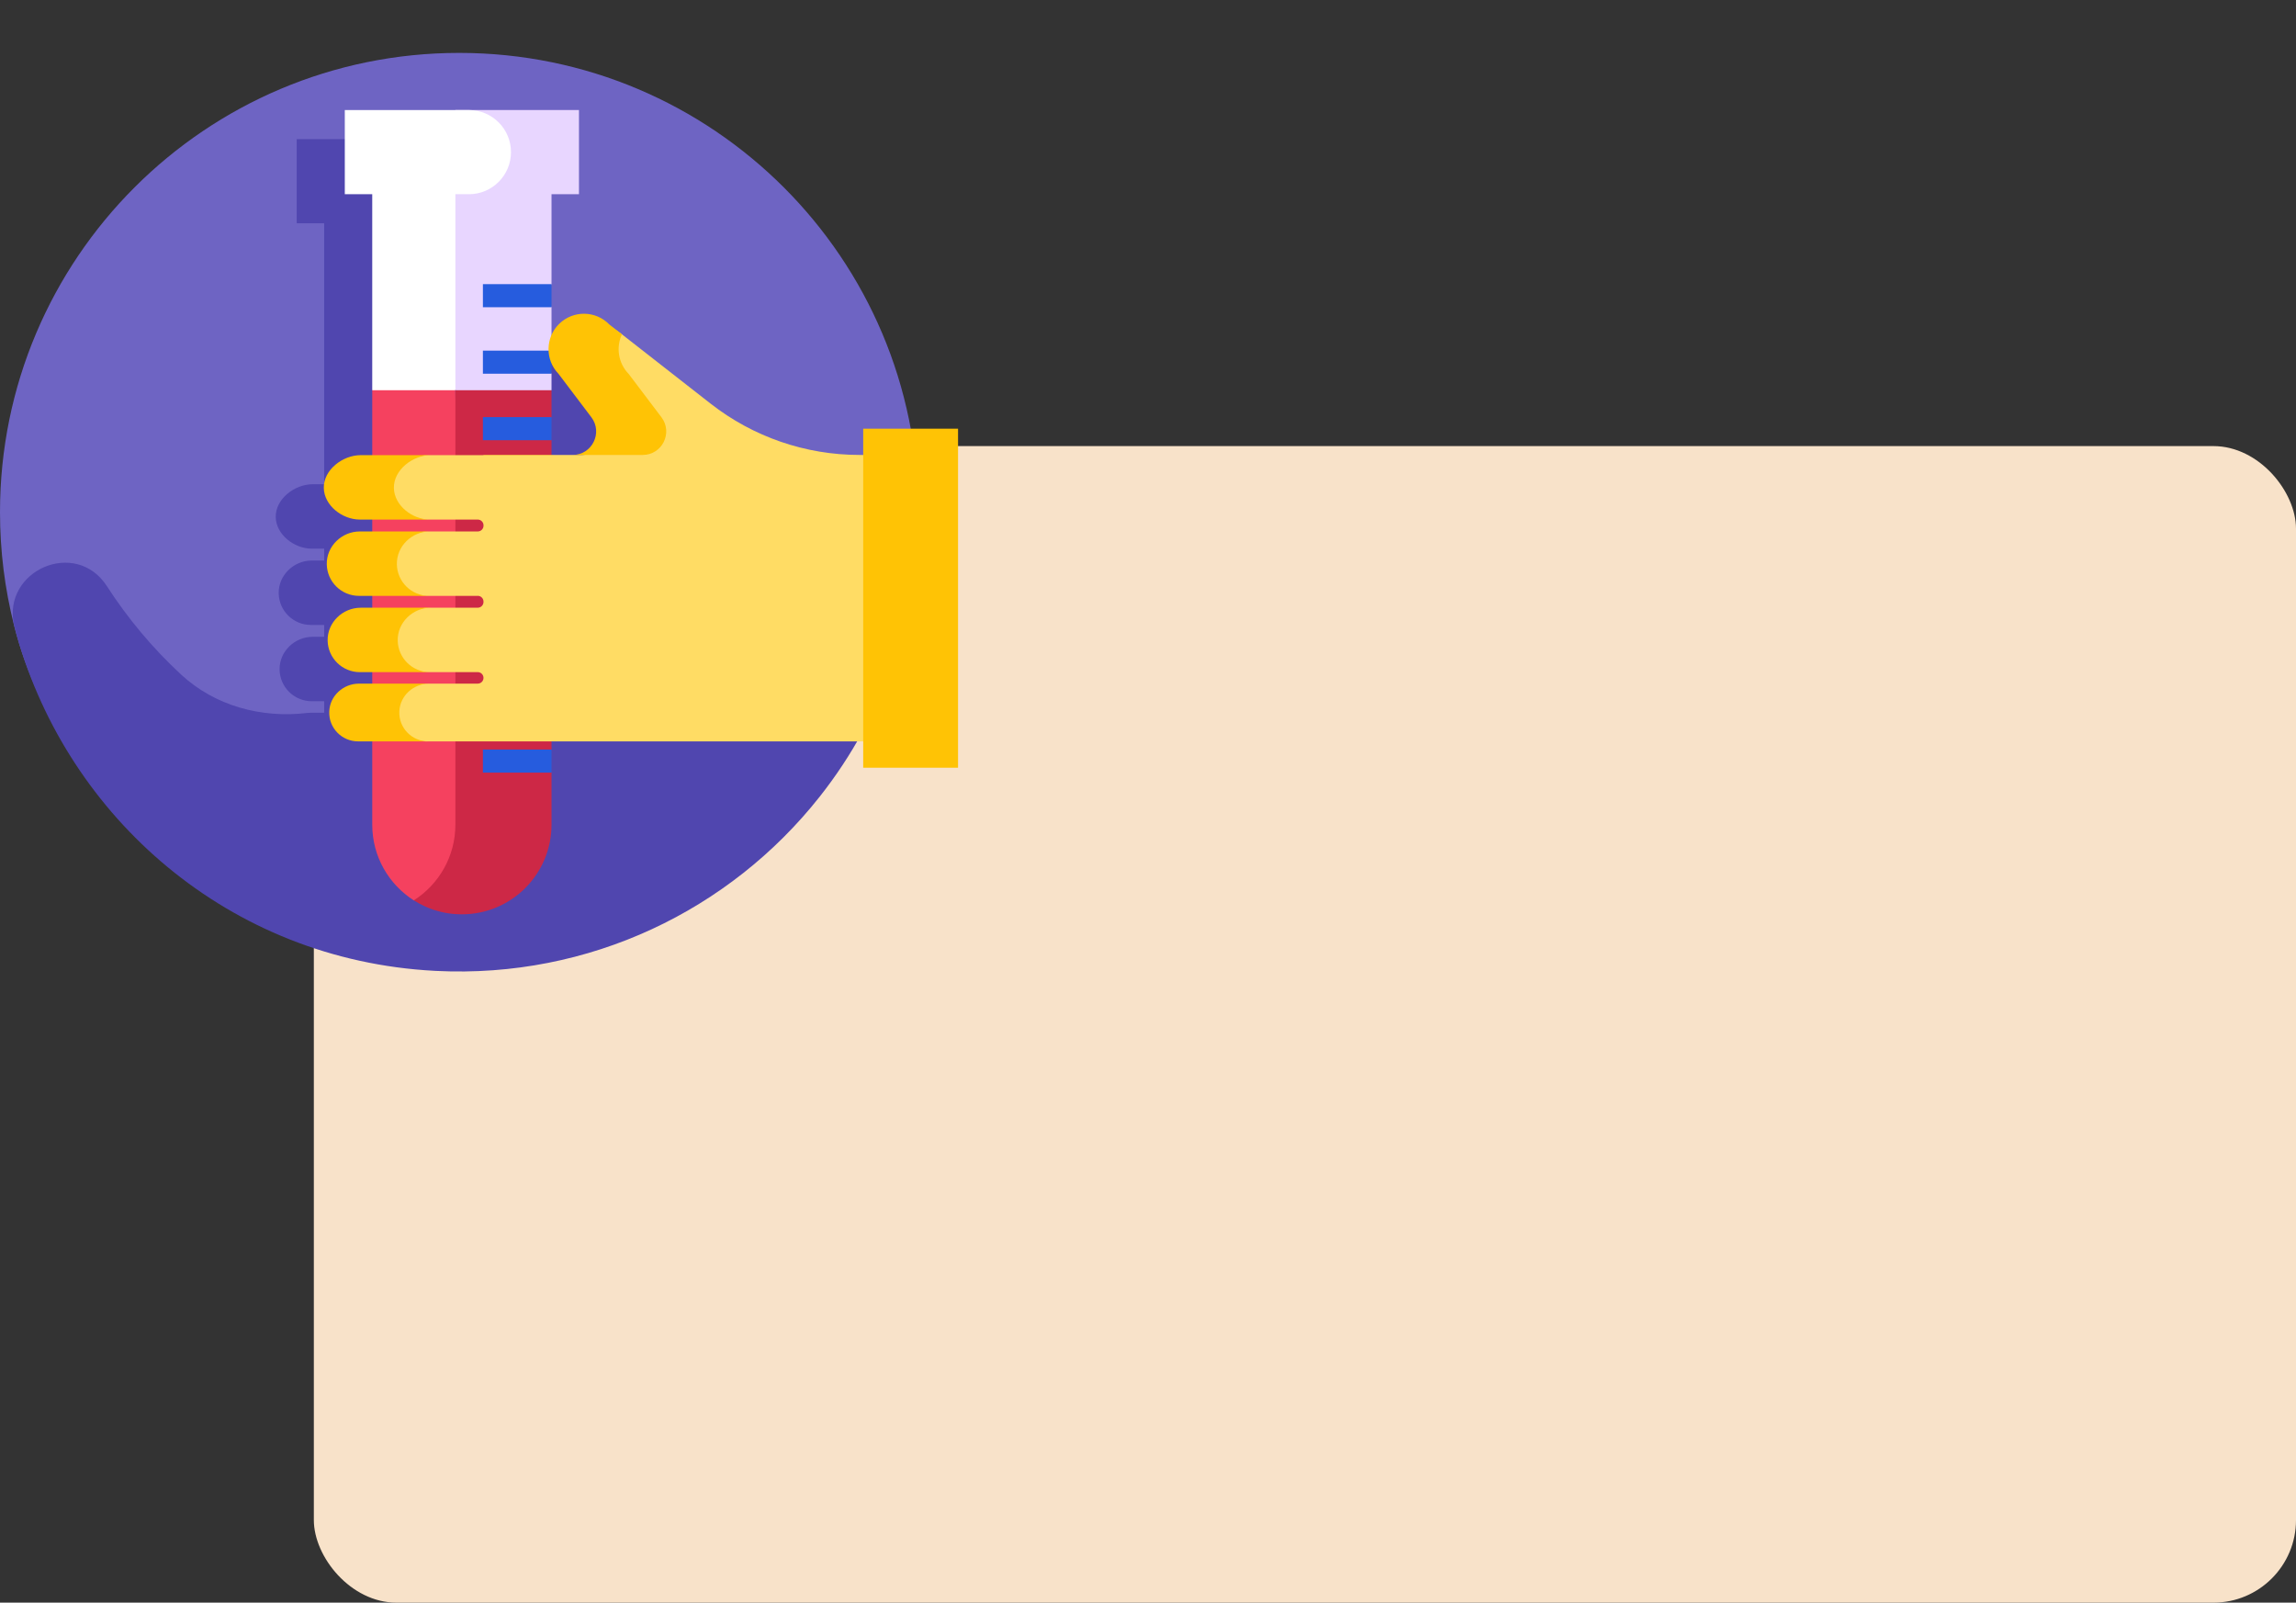 <svg fill="none" height="97" viewBox="0 0 139 97" width="139" xmlns="http://www.w3.org/2000/svg" xmlns:xlink="http://www.w3.org/1999/xlink"><rect x="0" y="0" width="139" height="97" fill="#333333" stroke="none"/><clipPath id="a"><path d="m0 2h58v58h-58z"/></clipPath><rect fill="#f8e2c9" height="70" rx="5" width="120" x="19" y="27"/><g clip-path="url(#a)"><path d="m55.596 31c0 15.352-12.282 24.34-27.634 24.34-12.998 0-24.077-5.464-27.118-17.517-.551-2.183-.844-4.469-.844-6.823 0-15.352 12.446-27.798 27.798-27.798 15.352 0 27.798 12.446 27.798 27.798z" fill="#6e64c3"/><path d="m54.155 27.704h-4.807v1.592h-.227c-3.264 0-6.435-1.092-9.007-3.102l-5.374-4.2-0-0c-.001-.001-.021-.018-.06-.047l-.699-.546c-.825-.85-2.182-.871-3.032-.046-.206.2-.362.431-.47.678v-1.677-1.397-5.444h1.661v-5.095h-14.177v5.095h1.661v15.794h-.699c-1.093 0-2.253.894-2.233 1.987.02 1.06 1.118 1.912 2.182 1.912h.75v.718h-.752c-1.093 0-2.021.894-2 1.987.02 1.06.885 1.912 1.949 1.912h.803v.718h-.699c-1.093 0-2.021.894-2 1.987.02 1.06.885 1.912 1.949 1.912h.75v.695h-.8c-.074 0-.147.004-.219.013-2.778.334-5.588-.421-7.641-2.322-1.711-1.584-3.222-3.381-4.491-5.348-1.88-2.914-6.337-.964-5.628 2.344.06.239.123.477.19.714 3.114 10.904 12.792 19.564 25.277 20.222.03.001.06.003.09.005 9.273.46 17.784-3.667 23.216-10.539 1.962-2.481 3.509-5.305 4.537-8.367v-12.153zm-22.4 1.592h.582c-0 0-0 0-0 0h-1.733-.125v-.893-1.397-2.627-.627c.1.229.239.445.424.635l1.988 2.628c.71.938.041 2.282-1.135 2.282z" fill="#5046af"/><path d="m22.535 23.619v-13.858h5.034l1.666 8.834-1.666 5.024-2.839.623z" fill="#fff"/><path d="m27.569 23.619.421 28.091c0 .035-.004.082-.011.139-.176 1.362-1.266 2.424-2.627 2.604-.187.025-.3.042-.3.042-1.513-.963-2.516-2.655-2.516-4.581v-26.294c-0 0 5.034-.003 5.034 0z" fill="#f5415f"/><path d="m27.569 23.619v-13.858h5.82v7.437l-.365.817.365.58v2.627l-.34.854.34.543v1l-2.334.623z" fill="#e8d6ff"/><path d="m27.642 55.33c-.063-.004-.126-.009-.188-.014-.022-.002-.043-.004-.065-.006-.077-.008-.154-.018-.231-.029-.026-.004-.052-.009-.079-.013-.052-.009-.104-.018-.156-.028-.033-.006-.065-.013-.098-.02-.049-.011-.098-.022-.147-.034-.054-.013-.108-.027-.162-.042-.039-.011-.077-.021-.116-.033-.043-.013-.085-.026-.127-.04-.027-.009-.054-.018-.08-.027-.157-.054-.311-.116-.462-.184-.011-.005-.021-.01-.032-.015-.224-.103-.44-.221-.647-.352 0 0-0 0-0-0 1.513-.963 2.517-2.654 2.517-4.58v-26.294h5.82v1.628l-.389.698.389.698v18.723l-.316.698.316.698v3.15c0 2.997-2.43 5.427-5.427 5.427-.083 0-.166-.003-.249-.006-.024-.001-.048-.002-.072-.004z" fill="#cd2846"/><path d="m35.051 11.754h-7.481v-5.095h7.481z" fill="#e8d6ff"/><path d="m29.235 17.198h4.153v1.397h-4.153z" fill="#265cde"/><path d="m29.235 21.222h4.153v1.397h-4.153z" fill="#265cde"/><path d="m29.235 25.246h4.153v1.397h-4.153z" fill="#265cde"/><path d="m29.235 45.366h4.153v1.397h-4.153z" fill="#265cde"/><path d="m20.874 11.755h7.514c1.407 0 2.547-1.141 2.547-2.547 0-1.407-1.141-2.547-2.547-2.547h-7.514z" fill="#fff"/><path d="m28.924 36.065h-3.117c-1.064 0-1.929-.853-1.949-1.912-.021-1.092.907-1.987 2-1.987h3.066c.192 0 .348-.156.348-.348v-.023c0-.192-.156-.348-.348-.348h-3.065c-1.064 0-2.162-.853-2.182-1.912-.021-1.092 1.14-1.987 2.233-1.987h3.361v-.012h5.976c1.176 0 1.844-1.345 1.135-2.282l-1.988-2.628c-.825-.85-1.12-2.059-.303-2.916 1.279-1.34 3.559.523 3.559.523l5.374 4.2c2.572 2.01 5.742 3.102 9.007 3.102h.227l1.551 7.155-1.551 10.182h-26.499c-.993 0-1.794-.812-1.753-1.815.039-.948.853-1.681 1.802-1.681h3.115c.192 0 .348-.156.348-.348s-.156-.348-.348-.348h-3.065c-1.064 0-1.929-.853-1.949-1.912-.021-1.092.907-1.987 2-1.987h3.014c.192 0 .348-.156.348-.348v-.023c0-.192-.156-.348-.348-.348z" fill="#ffdc64"/><g fill="#ffc305"><path d="m23.846 29.535c.02 1.06 1.118 1.912 2.182 1.912h-4.243c-1.064 0-2.162-.853-2.182-1.912-.021-1.093 1.14-1.987 2.233-1.987h4.243c-1.093 0-2.253.894-2.233 1.987z"/><path d="m29.27 27.536h4.243v.012h-4.243z"/><path d="m38.056 22.627 1.988 2.627c.709.938.041 2.282-1.135 2.282h-4.243c1.176 0 1.845-1.345 1.135-2.282l-1.988-2.627c-.825-.85-.804-2.208.046-3.032.85-.825 2.208-.804 3.032.046l.759.593c-.361.782-.23 1.737.405 2.393z"/><path d="m21.835 36.783h4.243c-1.093 0-2.021.894-2 1.987.02 1.06.885 1.912 1.949 1.912h-4.243c-1.064 0-1.929-.853-1.949-1.912-.021-1.092.907-1.987 2-1.987z"/><path d="m21.783 32.166h4.243c-1.093 0-2.021.894-2 1.987.02 1.06.885 1.912 1.949 1.912h-4.243c-1.064 0-1.929-.853-1.949-1.912-.021-1.093.907-1.987 2-1.987z"/><path d="m21.735 41.377h4.243c-.949 0-1.764.733-1.802 1.681-.041 1.003.76 1.815 1.753 1.815h-4.243c-.993 0-1.794-.812-1.753-1.815.039-.948.853-1.681 1.802-1.681z"/><path d="m52.258 25.945h5.742v20.52h-5.742z"/></g></g></svg>